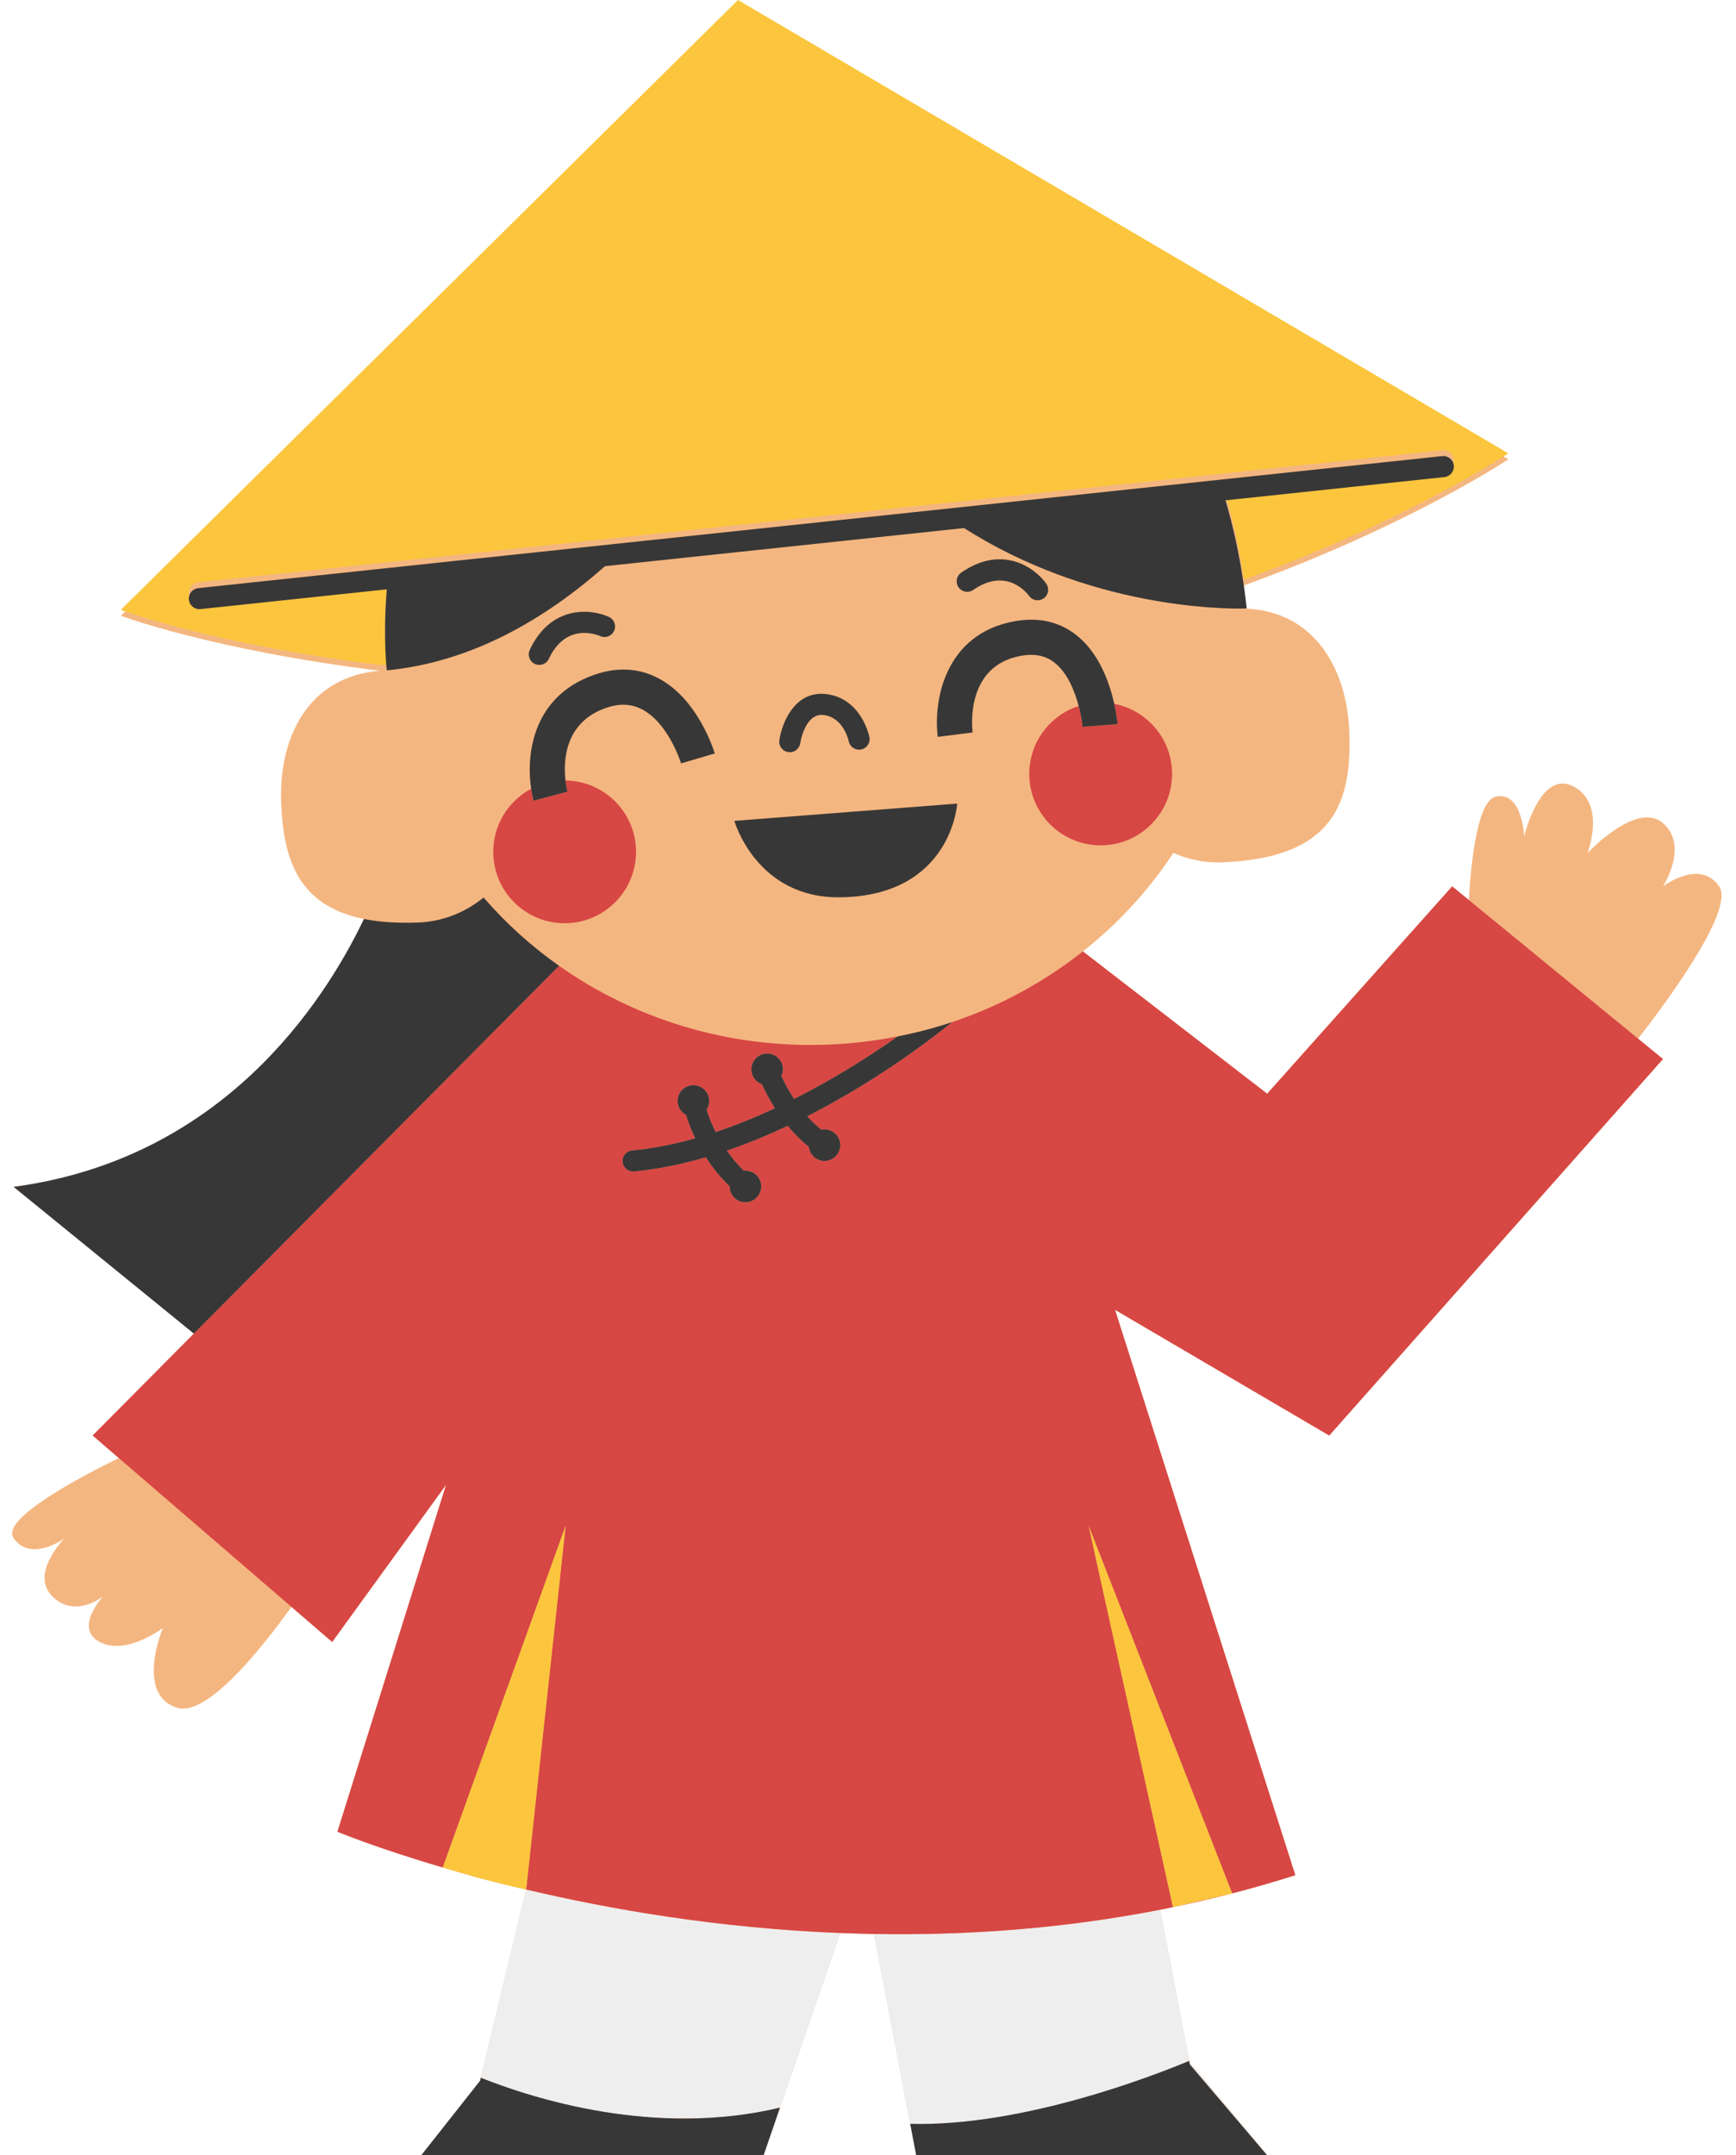 <?xml version="1.0" encoding="UTF-8"?><svg xmlns="http://www.w3.org/2000/svg" xmlns:xlink="http://www.w3.org/1999/xlink" height="498.6" preserveAspectRatio="xMidYMid meet" version="1.0" viewBox="-2.8 0.0 401.8 498.6" width="401.8" zoomAndPan="magnify"><g><g id="change1_1"><path d="M376.341,240.292l5.755,4.713l-77.243,87.099l-49.581-29.084L297,433.823 c-4.883,1.555-9.76,2.95-14.624,4.208l0.001,0.004l-0.1,0.023c-4.246,1.097-8.474,2.054-12.692,2.94 l-0.894,0.206l-0.004-0.018c-0.987,0.203-1.978,0.435-2.963,0.626l0.426,2.209l6.292,32.757l0.152,0.825l1.347,0.992 l16.555,20.037h-81.243l-1.378-7.286l-7.756-40.763l-0.602-3.166c-2.638-0.044-5.256-0.117-7.847-0.22 l-1.579,4.58l-12.366,35.817l-3.802,11.037H94.694l13.619-17.246l0.169-0.705l9.371-38.881l1.123-4.67 c-0.012-0.003-8.952-1.893-19.291-5.098c-15.416-4.517-24.386-8.267-24.386-8.267l25.145-80.257l-26.361,36.361 l-9.43-8.126c-6.729,9.394-19.515,25.543-26.489,23.339c-9.757-3.081-3.252-18.465-3.252-18.465 s-8.537,6.504-14.635,3.252s0.813-10.571,0.813-10.571s-6.504,5.287-11.79,0c-5.285-5.283,2.846-13.415,2.846-13.415 s-7.725,5.691-11.79,0c-3.201-4.481,16.028-14.507,24.348-18.565l-6.053-5.217l23.424-23.578L0.355,274.579 c48.104-6.414,71.628-42.227,81.09-61.975c-15.418-3.094-18.699-14.054-19.175-27.137 c-0.521-14.315,5.848-28.908,22.871-30.283c-38.78-4.776-59.987-12.73-59.987-12.73L168.01,1.36 l178.31,104.887c0,0-22.719,15.232-61.239,29.211c0.245,1.736,0.471,3.497,0.665,5.303 c0,0-0.24,0.012-0.676,0.019c16.665,0.448,23.912,14.387,24.427,28.533c0.585,16.061-3.273,29.232-29.56,30.189 c-3.949,0.145-7.724-0.662-11.163-2.19c-5.653,8.627-12.743,16.32-20.941,22.795l42.663,32.925l42.815-47.973 l3.864,3.164c0.453-8.177,1.884-23.106,6.299-23.95c6.098-1.164,6.505,9.224,6.505,9.224 s3.659-15.585,11.383-11.562c7.724,4.021,3.252,15.441,3.252,15.441s11.383-12.235,17.481-6.95 c6.098,5.286,0,14.634,0,14.634s8.538-6.506,13.009,0C398.988,210.707,381.118,234.2,376.341,240.292z" fill="#F4B680"/></g><g id="change2_1"><path d="M290.496,498.634l-17.902-21.029l1.347,0.992L290.496,498.634z M199.517,447.419l0.602,3.166 l7.756,40.763c26.06,0.704,56.56-11.22,64.567-14.568l-6.292-32.757l-0.426-2.209 C242.794,446.294,220.414,447.784,199.517,447.419z M118.977,437.132h-0.001l-1.123,4.67l-9.371,38.881 c12.03,4.792,40.274,13.845,69.245,6.914l12.366-35.817l1.579-4.58 C163.616,446.085,138.575,441.767,118.977,437.132L118.977,437.132z" fill="#EFEEEE"/></g><g id="change3_1"><path d="M376.341,240.292l5.755,4.713l-77.243,87.099l-49.581-29.084L297,433.823 c-4.883,1.555-9.76,2.95-14.624,4.208l-33.19-84.99l19.505,88.164l13.585-3.147 c-5.54,1.431-11.062,2.682-16.552,3.755c-22.93,4.481-45.31,5.971-66.207,5.606 c-2.638-0.044-5.256-0.117-7.847-0.22c-28.054-1.114-53.096-5.433-72.694-10.067l9.128-84.091l-28.42,78.993 c-15.416-4.517-24.386-8.267-24.386-8.267l25.145-80.257l-26.361,36.361l-9.43-8.126l-39.95-34.426l-6.053-5.217 l23.424-23.578l84.527-85.087c17.29,12.19,38.87,19.088,62.058,18.244c5.585-0.203,11.037-0.869,16.337-1.916 c-6.13,4.305-14.482,9.674-24.005,14.473c-1.322-2.014-2.289-3.89-2.934-5.285 c0.227-0.476,0.362-1.002,0.362-1.562c0-2.021-1.637-3.66-3.659-3.66c-2.02,0-3.659,1.64-3.659,3.66 c0,1.59,1.02,2.928,2.437,3.433c0.67,1.478,1.667,3.433,3.021,5.564c-4.406,2.048-9.007,3.933-13.716,5.502 c-1.02-2.024-1.686-3.818-2.109-5.161c0.384-0.579,0.61-1.27,0.61-2.019c0-2.019-1.637-3.659-3.658-3.659 c-2.02,0-3.659,1.64-3.659,3.659c0,1.405,0.8,2.609,1.962,3.222c0.431,1.429,1.106,3.294,2.115,5.406 c-4.831,1.36-9.73,2.36-14.608,2.817c-1.341,0.124-2.327,1.315-2.201,2.657 c0.118,1.262,1.181,2.211,2.425,2.211c0.078,0,0.155-0.004,0.231-0.012c5.581-0.525,11.156-1.688,16.606-3.273 c1.434,2.221,3.242,4.524,5.506,6.719c0,0.007-0.002,0.013-0.002,0.021c0,2.019,1.637,3.658,3.659,3.658 c2.019,0,3.659-1.639,3.659-3.658c0-2.022-1.639-3.66-3.659-3.66c-0.122,0-0.239,0.023-0.357,0.037 c-1.548-1.52-2.851-3.1-3.941-4.659c4.863-1.655,9.588-3.614,14.093-5.736 c1.397,1.693,3.018,3.351,4.882,4.839c0.19,1.842,1.728,3.285,3.621,3.285c2.019,0,3.659-1.639,3.659-3.66 c0-2.019-1.64-3.658-3.659-3.658c-0.258,0-0.51,0.028-0.753,0.079c-1.181-0.962-2.26-2.011-3.225-3.1 c16.594-8.454,29.46-18.473,33.528-21.784c11.154-3.731,21.364-9.321,30.264-16.354l42.663,32.925l42.815-47.973 l3.864,3.164L376.341,240.292z M120.693,185.25c-0.221-0.827-0.406-1.767-0.556-2.763 c-5.405,2.88-9.002,8.645-8.765,15.177c0.33,9.122,7.993,16.245,17.113,15.913 c9.118-0.33,16.242-7.992,15.915-17.111c-0.323-8.85-7.553-15.799-16.312-15.902 c0.169,1.457,0.419,2.438,0.46,2.587L120.693,185.25z M247.75,168.154c-0.086-1.054-0.359-2.825-0.886-4.823 c-6.854,2.218-11.702,8.756-11.428,16.311c0.334,9.122,7.994,16.244,17.116,15.913 c9.117-0.331,16.242-7.995,15.912-17.116c-0.286-7.832-5.987-14.178-13.366-15.605 c0.579,2.61,0.743,4.488,0.758,4.693L247.75,168.154z" fill="#D74744"/></g><g id="change4_1"><path d="M86.723,153.734c-0.537,0.017-1.065,0.048-1.581,0.09 c-38.78-4.777-59.987-12.732-59.987-12.732L168.01,0l178.31,104.887c0,0-22.719,15.233-61.239,29.211 c-1.009-7.139-2.449-13.688-4.242-19.711l50.678-5.376c1.339-0.142,2.31-1.344,2.168-2.683 c-0.141-1.342-1.354-2.327-2.683-2.168L43.083,134.706c-1.34,0.142-2.311,1.341-2.168,2.682 c0.133,1.254,1.191,2.183,2.423,2.183c0.086,0,0.173-0.005,0.26-0.015l43.124-4.576 C85.815,146.122,86.722,153.727,86.723,153.734z M87.023,155.089c-0.001-0.01-0.001-0.019-0.002-0.028 c-0.097,0.01-0.192,0.026-0.29,0.036C86.827,155.093,86.926,155.089,87.023,155.089z M268.69,441.205 l13.585-3.147l0.1-0.023l-0.001-0.004l-33.19-84.99L268.69,441.205z M118.977,437.132l9.128-84.091 l-28.42,78.993l0,0c10.339,3.205,19.279,5.095,19.291,5.098H118.977L118.977,437.132z" fill="#FBC63D"/></g><g id="change5_1"><path d="M126.601,223.439l-84.527,85.087L0.355,274.579c48.104-6.414,71.628-42.227,81.09-61.975 c3.505,0.702,7.632,1.001,12.5,0.823c5.721-0.206,10.944-2.343,15.185-5.79 C114.255,213.568,120.126,218.872,126.601,223.439z M207.875,491.348l1.378,7.286h81.243l-17.902-21.029 l-0.152-0.825C264.435,480.128,233.934,492.052,207.875,491.348z M108.481,480.683l-0.169,0.705l-13.619,17.246 h79.231l3.802-11.037C148.755,494.527,120.511,485.475,108.481,480.683z M204.997,239.767 c-6.13,4.305-14.482,9.674-24.005,14.473c-1.322-2.014-2.289-3.89-2.934-5.285 c0.227-0.476,0.362-1.002,0.362-1.562c0-2.021-1.637-3.66-3.659-3.66c-2.02,0-3.659,1.64-3.659,3.66 c0,1.59,1.02,2.928,2.437,3.433c0.67,1.478,1.667,3.433,3.021,5.564c-4.406,2.048-9.007,3.933-13.716,5.502 c-1.02-2.024-1.686-3.818-2.109-5.161c0.384-0.579,0.61-1.27,0.61-2.019c0-2.019-1.637-3.659-3.658-3.659 c-2.02,0-3.659,1.64-3.659,3.659c0,1.405,0.8,2.609,1.962,3.222c0.431,1.429,1.106,3.294,2.115,5.406 c-4.831,1.36-9.73,2.36-14.608,2.817c-1.341,0.124-2.327,1.315-2.201,2.657 c0.118,1.262,1.181,2.211,2.425,2.211c0.078,0,0.155-0.004,0.231-0.012c5.581-0.525,11.156-1.688,16.606-3.273 c1.434,2.221,3.242,4.524,5.506,6.719c0,0.007-0.002,0.013-0.002,0.021c0,2.019,1.637,3.658,3.659,3.658 c2.019,0,3.659-1.639,3.659-3.658c0-2.022-1.639-3.66-3.659-3.66c-0.122,0-0.239,0.023-0.357,0.037 c-1.548-1.52-2.851-3.1-3.941-4.659c4.863-1.655,9.588-3.614,14.093-5.736 c1.397,1.693,3.018,3.351,4.882,4.839c0.19,1.842,1.728,3.285,3.621,3.285c2.019,0,3.659-1.639,3.659-3.66 c0-2.019-1.64-3.658-3.659-3.658c-0.258,0-0.51,0.028-0.753,0.079c-1.181-0.962-2.26-2.011-3.225-3.1 c16.594-8.454,29.46-18.473,33.528-21.784C213.498,237.819,209.296,238.917,204.997,239.767z M179.648,174.003 c0.12,0.018,0.238,0.025,0.355,0.025c1.191,0,2.234-0.873,2.411-2.089c0.01-0.066,1.071-6.931,5.294-6.535 c4.686,0.464,5.888,5.864,5.935,6.081c0.266,1.321,1.549,2.164,2.873,1.909c1.321-0.267,2.175-1.555,1.908-2.874 c-0.076-0.373-1.941-9.151-10.237-9.974c-7.052-0.677-10.02,6.689-10.602,10.692 C177.393,172.571,178.316,173.81,179.648,174.003z M120.137,182.487c0.15,0.996,0.335,1.935,0.556,2.763 l7.855-2.1c-0.041-0.149-0.291-1.13-0.46-2.587c-0.516-4.466-0.249-13.424,9.316-16.767 c3.103-1.087,5.823-1.002,8.31,0.268c6.235,3.171,9.094,12.464,9.12,12.55l7.797-2.306 c-0.153-0.516-3.843-12.684-13.188-17.471c-4.515-2.313-9.468-2.554-14.723-0.716 C120.643,161.042,118.897,174.251,120.137,182.487z M232.206,143.693c-16.561,2.888-18.99,18.786-17.96,26.786 l8.066-1.022c-0.192-1.582-1.502-15.524,11.291-17.756c3.078-0.536,5.574-0.021,7.635,1.571 c2.961,2.29,4.695,6.532,5.627,10.058c0.527,1.998,0.8,3.769,0.886,4.823l8.106-0.628 c-0.015-0.205-0.179-2.083-0.758-4.693c-1.042-4.686-3.442-11.763-8.857-15.969 C242.32,143.82,237.598,142.753,232.206,143.693z M120.977,153.591c0.336,0.159,0.69,0.233,1.039,0.233 c0.915,0,1.792-0.517,2.208-1.399c3.98-8.44,11.083-5.619,11.893-5.266c1.221,0.553,2.663,0.01,3.219-1.212 c0.559-1.226,0.017-2.673-1.209-3.231c-4.193-1.912-13.413-2.769-18.316,7.628 C119.235,151.564,119.758,153.018,120.977,153.591z M222.452,136.481c7.664-5.323,12.41,0.669,12.934,1.382 c0.477,0.662,1.223,1.012,1.98,1.012c0.491,0,0.986-0.147,1.415-0.453c1.097-0.784,1.351-2.309,0.566-3.403 c-2.677-3.747-10.236-9.104-19.679-2.541c-1.106,0.769-1.38,2.288-0.612,3.393 C219.825,136.977,221.346,137.251,222.452,136.481z M191.699,207.591c25.752-0.367,27.049-21.684,27.049-21.684 l-51.584,3.997C167.164,189.904,172.256,207.871,191.699,207.591z M331.517,110.371 c1.339-0.142,2.31-1.343,2.168-2.683c-0.141-1.342-1.354-2.327-2.683-2.168L43.083,136.067 c-1.34,0.141-2.311,1.34-2.168,2.682c0.133,1.252,1.191,2.182,2.423,2.182c0.086,0,0.173-0.005,0.26-0.015 l43.124-4.574c-0.906,11.14,0.001,18.745,0.002,18.755l0,0c0.002,0,0.005,0,0.007,0 c0.098-0.01,0.193-0.026,0.29-0.036c19.48-1.956,36.378-11.848,50.21-24.077l83.093-8.817 c29.08,18.518,59.879,18.708,64.746,18.613c0.436-0.007,0.676-0.019,0.676-0.019 c-0.194-1.806-0.42-3.566-0.665-5.303c-1.009-7.139-2.449-13.688-4.242-19.711L331.517,110.371z" fill="#383737"/></g></g></svg>